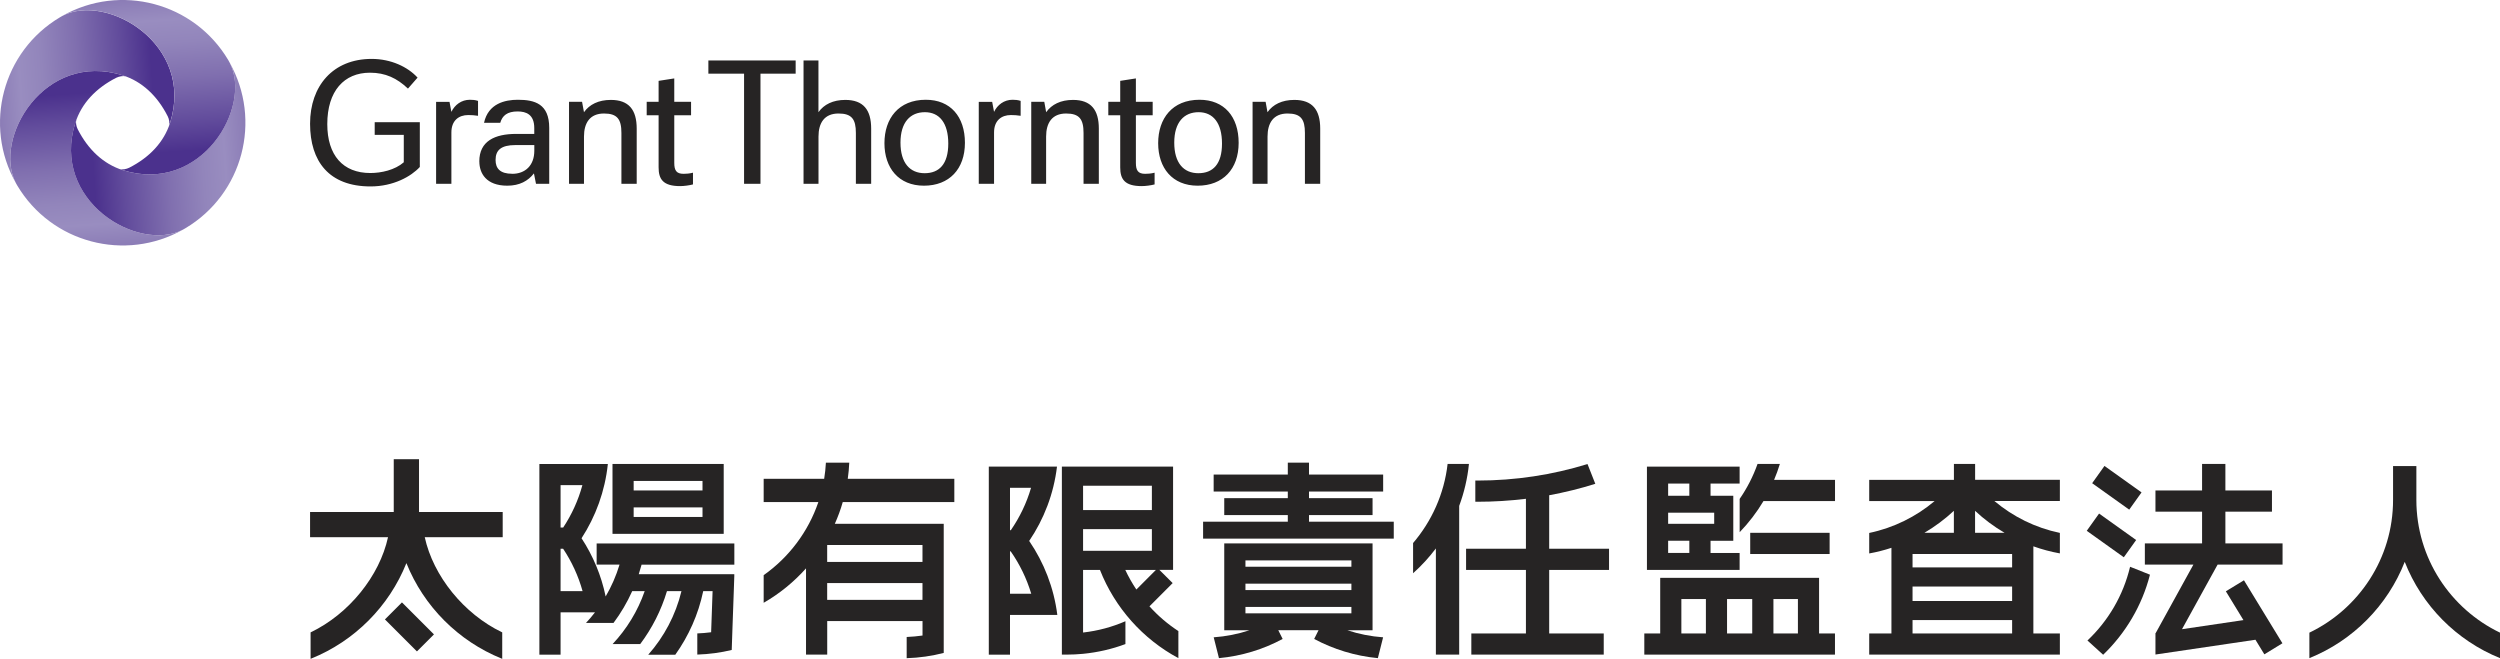 <?xml version="1.0" encoding="UTF-8"?><svg id="_レイヤー_2" xmlns="http://www.w3.org/2000/svg" xmlns:xlink="http://www.w3.org/1999/xlink" viewBox="0 0 533.02 140.47"><defs><style>.cls-1{fill:url(#linear-gradient-4);}.cls-2{fill:url(#linear-gradient-3);}.cls-3{fill:url(#linear-gradient-2);}.cls-4{fill:url(#linear-gradient);}.cls-5{fill:#262424;}</style><linearGradient id="linear-gradient" x1="37.11" y1="18.76" x2="-.4" y2="21.38" gradientUnits="userSpaceOnUse"><stop offset="0" stop-color="#4b318d"/><stop offset=".12" stop-color="#4b318d"/><stop offset=".12" stop-color="#4b318d"/><stop offset=".29" stop-color="#624c9c"/><stop offset=".54" stop-color="#806faf"/><stop offset=".74" stop-color="#9285bb"/><stop offset=".87" stop-color="#998dc0"/><stop offset="1" stop-color="#8b7cb6"/></linearGradient><linearGradient id="linear-gradient-2" x1="-400.86" y1="315.82" x2="-438.37" y2="318.45" gradientTransform="translate(-297.07 -385.64) rotate(-90)" xlink:href="#linear-gradient"/><linearGradient id="linear-gradient-3" x1="-697.93" y1="-122.15" x2="-735.44" y2="-119.52" gradientTransform="translate(-682.71 -88.57) rotate(-180)" xlink:href="#linear-gradient"/><linearGradient id="linear-gradient-4" x1="-259.95" y1="-419.21" x2="-297.47" y2="-416.59" gradientTransform="translate(-385.64 297.07) rotate(90)" xlink:href="#linear-gradient"/></defs><g id="_数値"><path class="cls-4" d="M26.16,16.06c4.12,1.31,7.39,4.37,9.6,8.74.3.58.45,1.46.29,1.98.08-.21.14-.41.21-.62C41.56,9.54,22.82-1.61,13.32,3.38c-.18.1-.36.2-.54.31C.53,10.97-3.58,26.68,3.38,39.02-1.6,29.51,9.54,10.77,26.16,16.06Z"/><path class="cls-3" d="M16.07,26.17c1.31-4.12,4.38-7.39,8.74-9.6.58-.29,1.46-.44,1.98-.29-.2-.08-.41-.15-.62-.21C9.54,10.77-1.6,29.51,3.38,39.02c.1.18.2.36.31.55,7.29,12.23,22.99,16.35,35.33,9.39-9.51,4.99-28.24-6.16-22.95-22.78Z"/><path class="cls-2" d="M26.16,36.27c-4.12-1.31-7.39-4.38-9.6-8.74-.3-.58-.45-1.46-.29-1.97-.08.2-.15.4-.21.62-5.29,16.62,13.44,27.77,22.95,22.78.18-.11.37-.21.54-.31,12.24-7.29,16.36-23,9.39-35.34,4.99,9.51-6.15,28.24-22.78,22.96Z"/><path class="cls-1" d="M36.27,26.17c-1.31,4.12-4.38,7.39-8.74,9.6-.58.29-1.46.45-1.98.29.2.07.41.14.62.21,16.63,5.29,27.77-13.45,22.78-22.95-.1-.18-.2-.37-.3-.54C41.35.53,25.65-3.58,13.31,3.38c9.51-5,28.25,6.16,22.96,22.78Z"/><path class="cls-5" d="M127.2,120.38h4.89c-.72,2.39-1.72,4.67-2.96,6.79-.93-4.5-2.7-8.69-5.14-12.41,3.02-4.65,5-10.04,5.61-15.83h-14.6v40.65h4.52v-9.03h7.34c-.6.79-1.24,1.53-1.92,2.26h5.87c1.56-2.09,2.9-4.36,3.98-6.77h2.66c-1.47,4.24-3.83,8.08-6.84,11.28h5.89c2.52-3.36,4.47-7.17,5.7-11.28h3.09c-1.23,5.1-3.71,9.74-7.08,13.55h5.77c2.85-4,4.91-8.58,5.95-13.55h2l-.31,8.76c-.97.13-1.96.21-2.95.25v4.51c2.52-.08,4.97-.41,7.34-.98l.16-4.71h0l.28-7.83h0l.11-3.21v-.41h-20.37c.22-.67.42-1.35.6-2.03h19.78v-4.52h-29.36v4.52ZM119.52,103.44h4.65c-.88,3.25-2.28,6.29-4.09,9.03h-.56v-9.03ZM119.52,126.03v-9.04h.54c1.83,2.74,3.24,5.78,4.15,9.04h-4.69Z"/><path class="cls-5" d="M154.3,98.92h-23.71v14.9h23.71v-14.9ZM149.78,110.22h-14.68v-2.04h14.68v2.04ZM149.78,104.57h-14.68v-2.03h14.68v2.03Z"/><path class="cls-5" d="M421.11,98.92h-4.52v3.39h-18.06v4.52h13.95c-3.94,3.32-8.72,5.71-13.95,6.8v4.37c1.62-.29,3.21-.7,4.74-1.2v18.26h-4.74v4.51h40.65v-4.51h-5.65v-18.58c1.82.65,3.7,1.16,5.65,1.51v-4.37c-5.24-1.09-10-3.47-13.96-6.8h13.96v-4.52h-18.07v-3.39ZM416.58,108.91v4.69h-6.28c2.26-1.34,4.37-2.91,6.28-4.69ZM429,135.06h-21.23v-2.86h21.23v2.86ZM429,128.14h-21.23v-3.09h21.23v3.09ZM429,120.98h-21.23v-2.86h21.23v2.86ZM427.39,113.6h-6.29v-4.69c1.9,1.78,4.02,3.36,6.29,4.69Z"/><path class="cls-5" d="M379.48,98.92h-4.76c-.94,2.66-2.23,5.16-3.81,7.45v7.1c1.94-2.01,3.64-4.23,5.08-6.64h15.25v-4.52h-12.99c.47-1.1.87-2.23,1.23-3.39Z"/><rect class="cls-5" x="373.16" y="113.6" width="16.93" height="4.52"/><path class="cls-5" d="M370.9,121.51v-3.61h-6.2v-2.6h4.85v-9.6h-4.85v-2.6h6.2v-3.61h-19.76v22.02h19.76ZM355.66,103.1h4.52v2.6h-4.52v-2.6ZM355.66,109.31h9.82v2.37h-9.82v-2.37ZM355.66,115.29h4.52v2.6h-4.52v-2.6Z"/><path class="cls-5" d="M387.84,123.2h-33.87v11.86h-3.39v4.51h40.65v-4.51h-3.39v-11.86ZM363.71,135.06h-5.23v-7.34h5.23v7.34ZM373.59,135.06h-5.37v-7.34h5.37v7.34ZM383.33,135.06h-5.22v-7.34h5.22v7.34Z"/><path class="cls-5" d="M515.19,106.58c0-.11,0-7.21,0-7.21h-4.97v7.23c0,12.45-7.3,23.22-17.84,28.29v5.43c9.28-3.74,16.68-11.21,20.33-20.53,3.65,9.32,11.05,16.79,20.32,20.53v-5.43c-10.55-5.07-17.84-15.85-17.84-28.31Z"/><rect class="cls-5" x="447.93" y="109.31" width="4.52" height="9.71" transform="translate(95.65 414.18) rotate(-54.47)"/><polygon class="cls-5" points="474.47 109.09 484.4 109.09 484.4 104.57 474.47 104.57 474.47 98.92 469.5 98.92 469.5 104.57 459.56 104.57 459.56 109.09 469.5 109.09 469.5 115.86 457.3 115.86 457.3 120.38 467.65 120.38 459.61 134.98 459.56 134.99 459.56 139.55 480.88 136.4 482.78 139.51 486.63 137.15 478.43 123.72 474.57 126.07 478.32 132.21 465.22 134.15 472.81 120.38 486.66 120.38 486.66 115.86 474.47 115.86 474.47 109.09"/><path class="cls-5" d="M445.06,136.56l3.35,3.04c4.77-4.59,8.29-10.47,9.98-17.07l-4.24-1.69c-1.45,6.11-4.66,11.54-9.09,15.72Z"/><rect class="cls-5" x="449.07" y="99.15" width="4.52" height="9.71" transform="translate(104.46 410.92) rotate(-54.48)"/><path class="cls-5" d="M181.06,98.64h-4.97c-.06,1.16-.19,2.32-.37,3.44h-12.9v4.97h11.66c-2.16,6.34-6.29,11.79-11.66,15.58v5.89c3.39-1.95,6.44-4.44,9.03-7.34v18.39h4.52v-7.15h20.32v3.08c-1.11.16-2.24.26-3.38.31v4.52c2.72-.08,5.37-.47,7.9-1.12v-27.53h-23.22c.66-1.49,1.24-3.03,1.69-4.63h23.79v-4.97h-22.72c.16-1.14.27-2.28.32-3.44ZM196.68,127.9h-20.32v-3.58h20.32v3.58ZM196.68,116.2v3.61h-20.32v-3.61h20.32Z"/><polygon class="cls-5" points="279.09 109.82 292.64 109.82 292.64 106.21 279.09 106.21 279.09 104.8 294.9 104.8 294.9 101.18 279.09 101.18 279.09 98.64 274.57 98.64 274.57 101.18 258.76 101.18 258.76 104.8 274.57 104.8 274.57 106.21 261.02 106.21 261.02 109.82 274.57 109.82 274.57 111.23 256.51 111.23 256.51 114.84 297.16 114.84 297.16 111.23 279.09 111.23 279.09 109.82"/><path class="cls-5" d="M292.64,134.38v-18.52h-31.62v18.52h5.36c-2.42.8-4.97,1.31-7.61,1.5l1.12,4.44c4.87-.45,9.46-1.88,13.58-4.09l-.93-1.86h8.58l-.93,1.86c4.12,2.2,8.71,3.63,13.58,4.09l1.12-4.44c-2.64-.19-5.18-.7-7.61-1.5h5.36ZM265.54,119.48h22.59v1.35h-22.59v-1.35ZM265.54,124.44h22.59v1.36h-22.59v-1.36ZM265.54,130.77v-1.36h22.59v1.36h-22.59Z"/><path class="cls-5" d="M330.3,105.59c3.33-.62,6.62-1.42,9.83-2.44l-1.66-4.21c-7.5,2.31-15.38,3.52-23.45,3.52-.16,0-.32,0-.47,0v4.52c.15,0,.32,0,.47,0,3.48,0,6.92-.22,10.32-.63v10.64h-12.76v4.52h12.76v13.55h-11.64v4.51h28.23v-4.51h-11.63v-13.55h12.76v-4.52h-12.76v-11.4Z"/><path class="cls-5" d="M308.64,98.92c-.73,6.39-3.39,12.21-7.36,16.86v6.44c1.79-1.6,3.42-3.37,4.86-5.29v22.63h4.97v-31.7c1.05-2.83,1.77-5.84,2.08-8.94h-4.55Z"/><path class="cls-5" d="M225.36,99.49h-14.54v40.09h4.52v-8.47h10.09c-.73-5.8-2.85-11.17-6-15.78,3.14-4.63,5.23-10.02,5.93-15.84ZM215.34,104h4.49c-.95,3.26-2.42,6.3-4.31,9.04h-.18v-9.04ZM219.86,126.59h-4.52v-9.04h.15c1.91,2.73,3.4,5.78,4.38,9.04Z"/><path class="cls-5" d="M245.08,129.27l4.94-4.95-2.83-2.82h2.92v-22.02h-23.71v40.09h1c1.18,0,2.35-.06,3.52-.17,3.14-.31,6.17-1.01,9.03-2.08v-4.87c-2.82,1.23-5.86,2.05-9.03,2.41v-13.35h3.6c3.18,8.07,9.14,14.74,16.72,18.81v-5.77c-2.28-1.49-4.35-3.26-6.16-5.27ZM230.92,103.56h14.67v5.19h-14.67v-5.19ZM230.92,117.44v-4.63h14.67v4.63h-14.67ZM242.28,125.69c-.89-1.33-1.68-2.72-2.36-4.18h6.53l-4.17,4.18Z"/><rect class="cls-5" x="84.73" y="128.83" width="5.13" height="9.65" transform="translate(-68.94 100.88) rotate(-45)"/><path class="cls-5" d="M89.33,97.91h-5.38v11.25h-17.84v5.37h16.62c-1.8,8.28-8.34,16.37-16.45,20.27l-.06.03v5.64l.14-.06c9.22-3.72,16.6-11.12,20.29-20.35,3.69,9.22,11.07,16.62,20.29,20.35l.14.06v-5.64l-.06-.03c-8.12-3.9-14.65-11.98-16.46-20.27h16.62v-5.37h-17.84v-11.25Z"/><path class="cls-5" d="M109.21,37.05c-2.58,0-3.55-1.13-3.55-2.94,0-2.09,1.17-3.18,4.23-3.18h4.03v1.21c0,3.18-1.98,4.92-4.71,4.92M102.2,34.43c0,2.5,1.45,5.16,5.96,5.16,2.62,0,4.43-1.01,5.68-2.62l.44,2.22h2.82v-11.92c0-5.12-3.06-6-6.69-6-2.74,0-6.32.8-7.21,4.91h3.46c.44-1.53,1.49-2.42,3.7-2.42,1.82,0,3.55.64,3.55,3.54v1.25h-3.83c-4.59,0-7.89,1.53-7.89,5.88M92.98,39.19h3.26v-10.95c0-2.54,1.57-3.71,3.59-3.71.68,0,1.37.04,2.09.16v-3.18c-.6-.2-1.17-.24-1.73-.24-1.82,0-3.23,1.09-3.95,2.58l-.4-2.13h-2.86v17.48ZM208.67,39.19h3.27v-10.95c0-2.54,1.57-3.71,3.58-3.71.68,0,1.37.04,2.09.16v-3.18c-.61-.2-1.17-.24-1.73-.24-1.81,0-3.22,1.09-3.94,2.58l-.4-2.13h-2.86v17.48ZM147.34,24.57v-2.86h-3.58v-4.99l-3.34.52v4.47h-2.54v2.86h2.54v11.12c0,2.5.93,3.99,4.59,3.99.81,0,2.01-.16,2.74-.36v-2.5c-.77.2-1.49.24-2.01.24-1.53,0-1.98-.73-1.98-2.33v-10.15h3.58ZM245.76,24.57v-2.86h-3.58v-4.99l-3.34.52v4.47h-2.54v2.86h2.54v11.12c0,2.5.92,3.99,4.59,3.99.8,0,2.01-.16,2.74-.36v-2.5c-.76.2-1.49.24-2.01.24-1.53,0-1.98-.73-1.98-2.33v-10.15h3.58ZM197.15,36.93c-3.14,0-5.16-2.17-5.16-6.52s2.1-6.49,5.2-6.49,4.99,2.3,4.99,6.69-1.94,6.32-5.04,6.32M255.51,36.93c-3.14,0-5.15-2.17-5.15-6.52s2.09-6.49,5.19-6.49,4.99,2.3,4.99,6.69-1.93,6.32-5.04,6.32M219.86,39.19h3.18v-10.07c0-2.9,1.25-4.92,4.27-4.92,2.82,0,3.71,1.21,3.71,4.15v10.83h3.26v-11.76c0-4.03-1.69-6.12-5.51-6.12-2.62,0-4.55.97-5.72,2.62l-.4-2.21h-2.78v17.48ZM121.33,39.19h3.18v-10.07c0-2.9,1.25-4.92,4.27-4.92,2.82,0,3.71,1.21,3.71,4.15v10.83h3.26v-11.76c0-4.03-1.69-6.12-5.52-6.12-2.62,0-4.55.97-5.72,2.62l-.41-2.21h-2.78v17.48ZM267.07,39.19h3.18v-10.07c0-2.9,1.25-4.92,4.27-4.92,2.82,0,3.7,1.21,3.7,4.15v10.83h3.26v-11.76c0-4.03-1.69-6.12-5.52-6.12-2.62,0-4.56.97-5.72,2.62l-.4-2.21h-2.78v17.48ZM169.64,15.71v-2.82h-18.61v2.82h7.61v23.48h3.5V15.71h7.49ZM171.33,39.19h3.18v-10.07c0-2.9,1.25-4.92,4.27-4.92,2.82,0,3.7,1.21,3.7,4.15v10.83h3.26v-11.76c0-4.03-1.69-6.12-5.52-6.12-2.62,0-4.55.97-5.72,2.62v-11.03h-3.18v26.3ZM79.89,28.76h6.2v5.84c-1.89,1.65-4.79,2.29-7.13,2.29-5.84,0-9.18-3.78-9.18-10.43,0-7.05,3.58-10.96,9.1-10.96,3.3,0,5.76,1.17,8.1,3.39l2.05-2.34c-2.1-2.3-5.68-3.99-9.79-3.99-8.25,0-13.13,5.76-13.13,13.82s4.07,13.37,12.89,13.37c4.88,0,8.66-2.13,10.51-4.15v-9.55h-9.62v2.7ZM197.39,21.27c-5.8,0-8.82,3.99-8.82,9.26s3.02,9.06,8.42,9.06,8.74-3.55,8.74-9.14-3.1-9.18-8.33-9.18M255.75,21.27c-5.8,0-8.82,3.99-8.82,9.26s3.02,9.06,8.42,9.06,8.74-3.55,8.74-9.14-3.1-9.18-8.34-9.18"/></g></svg>